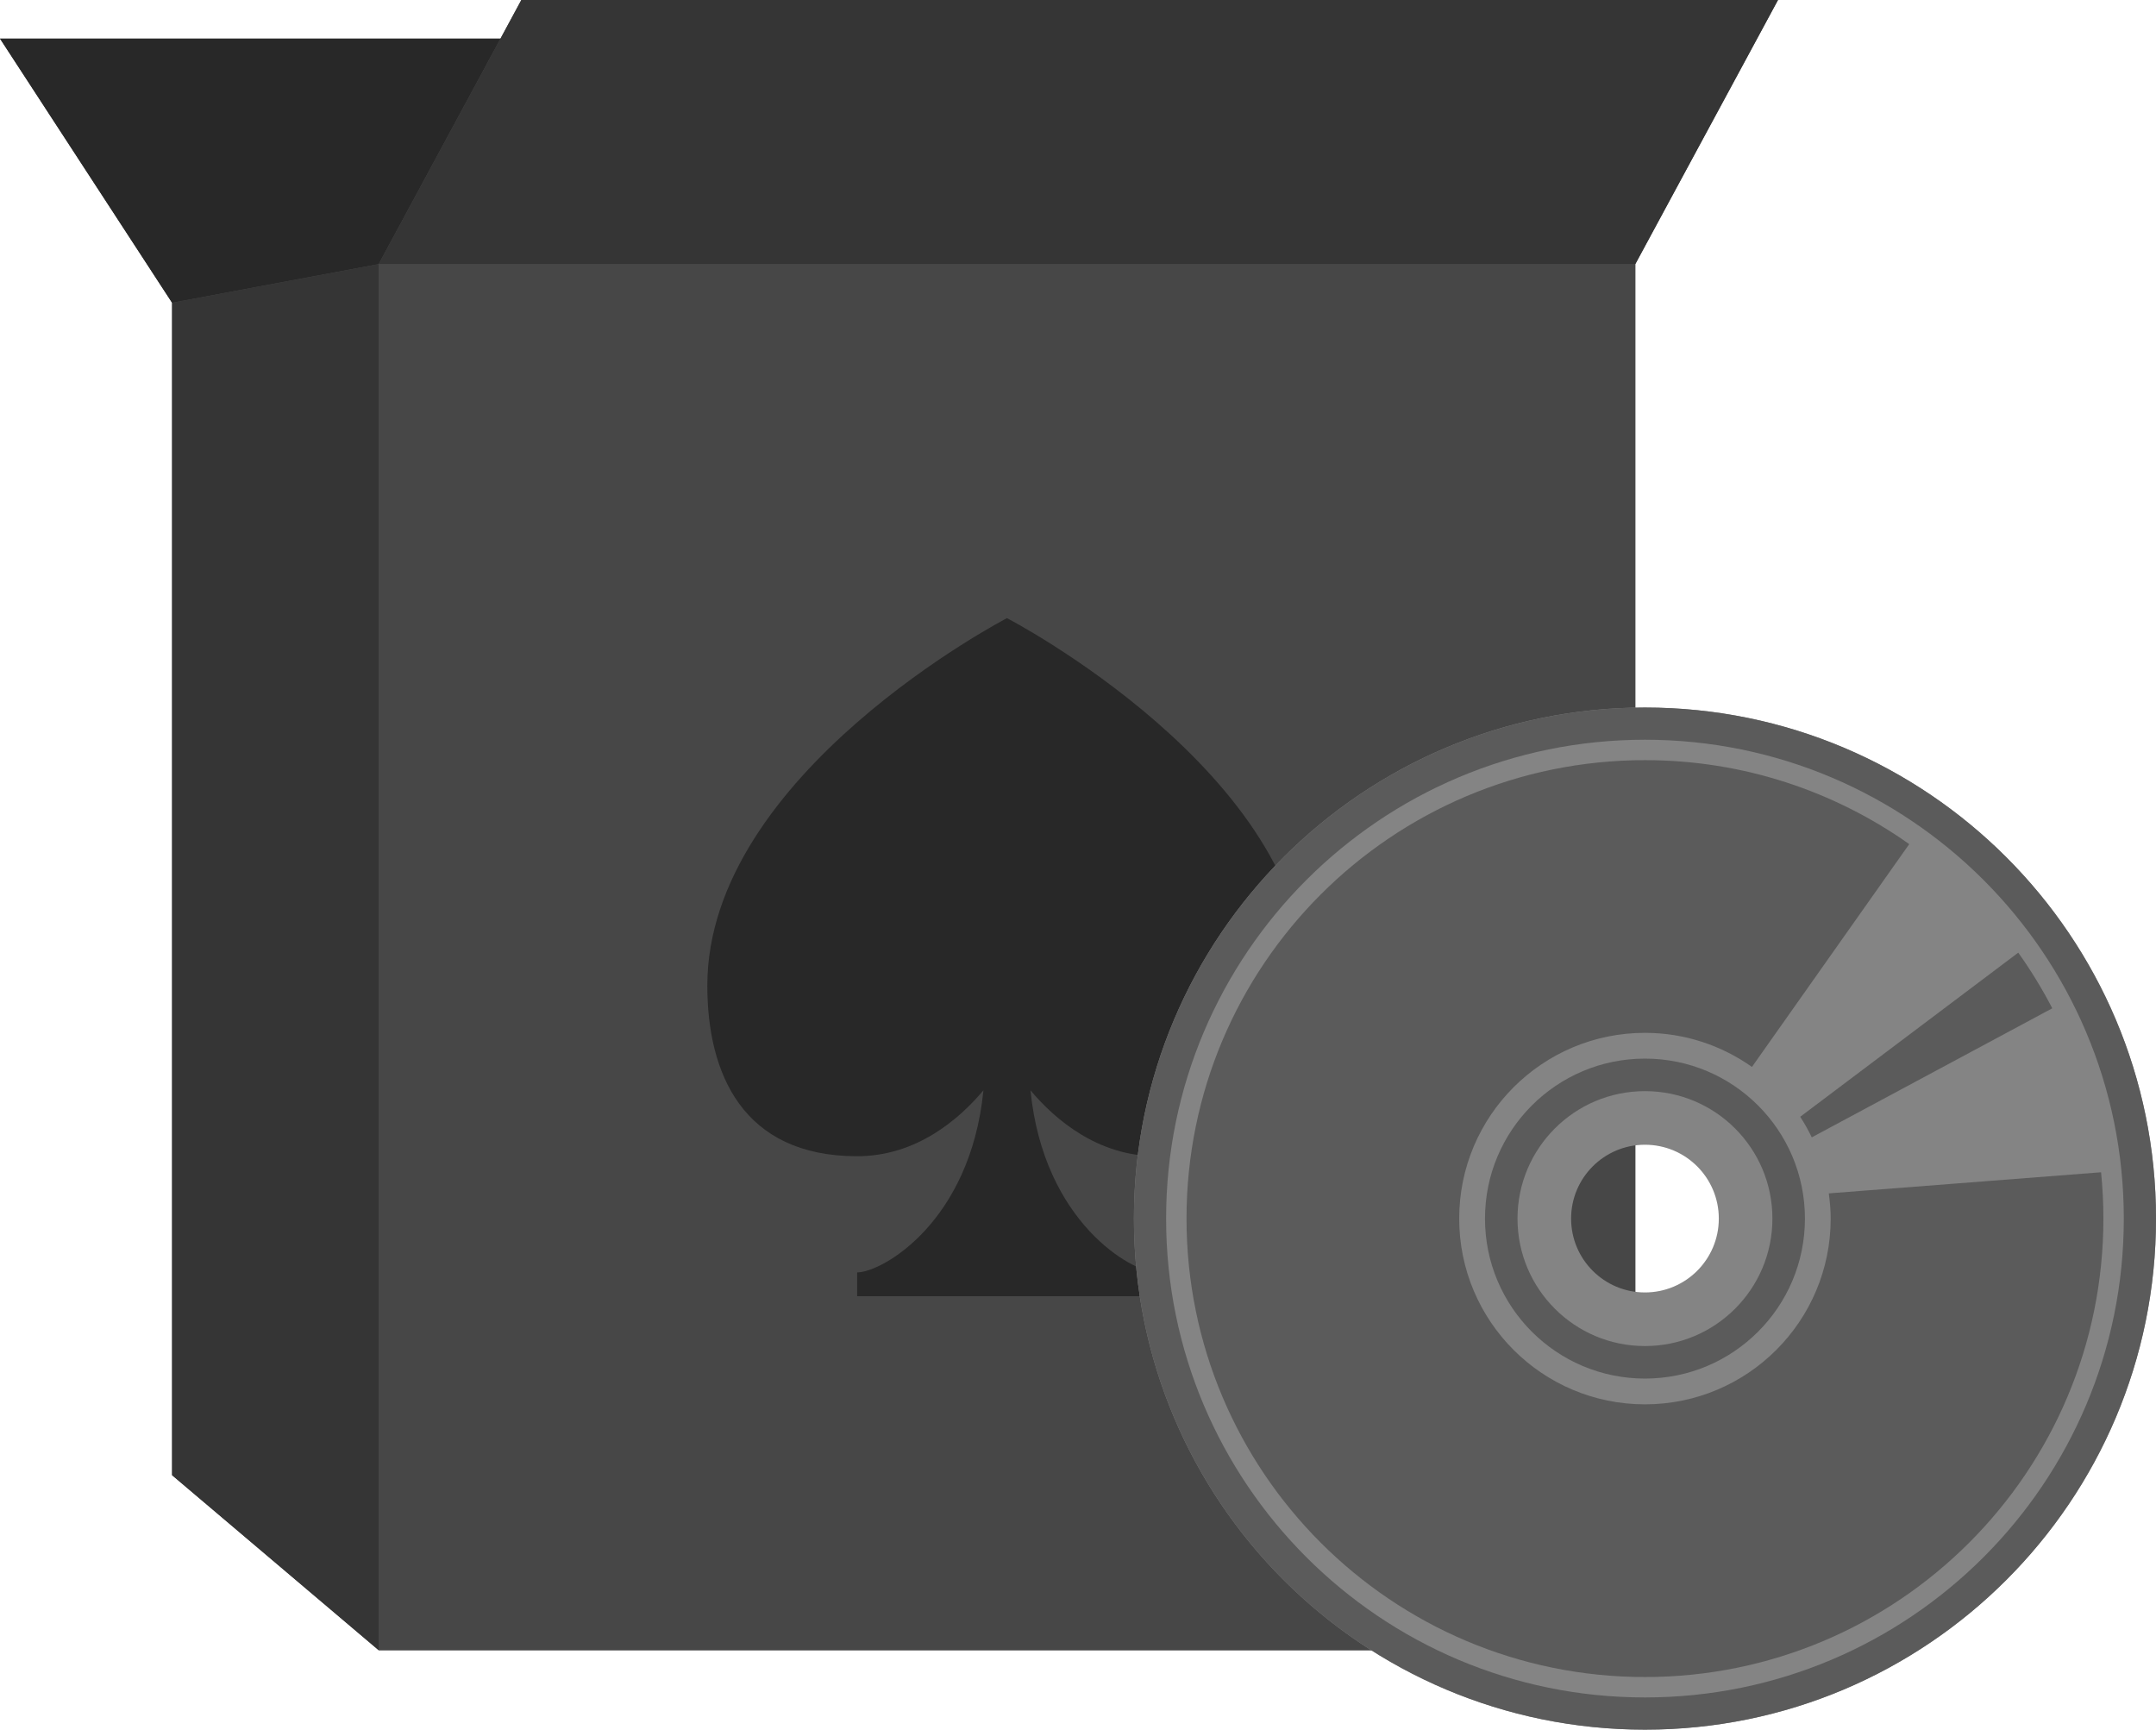 <?xml version="1.0" encoding="utf-8"?>
<!-- Generator: Adobe Illustrator 16.2.0, SVG Export Plug-In . SVG Version: 6.00 Build 0)  -->
<!DOCTYPE svg PUBLIC "-//W3C//DTD SVG 1.1//EN" "http://www.w3.org/Graphics/SVG/1.1/DTD/svg11.dtd">
<svg version="1.1" id="Layer_1" xmlns="http://www.w3.org/2000/svg" xmlns:xlink="http://www.w3.org/1999/xlink" x="0px" y="0px"
	 width="167.344px" height="134.25px" viewBox="0 0 167.344 134.25" enable-background="new 0 0 167.344 134.25"
	 xml:space="preserve">
<g>
	<polygon fill="#474747" points="40.466,0 38.845,3 0.001,3 13.357,23.5 13.357,114.5 29.391,128.083 126.928,128.083 126.928,20.5 
		138.003,0 	"/>
	<polygon fill="#282828" points="29.391,20.5 13.357,23.5 0.001,3 38.845,3 	"/>
	<polygon fill="#353535" points="126.928,20.5 29.391,20.5 40.466,0 138.003,0 	"/>
	<polygon fill="#353535" points="29.391,128.083 13.357,114.5 13.357,23.5 29.391,20.5 	"/>
	<rect x="29.391" y="20.5" fill="#474747" width="97.537" height="107.583"/>
	<path fill="#282828" d="M78.159,47.978c0,0-23.258,12.057-23.258,28.521c0,6.791,2.717,13.243,11.628,13.243
		c4.607,0,7.915-2.873,9.803-5.115c-1.019,10.256-7.885,14.133-9.803,14.133c0,0.51,0,1.846,0,1.846h11.63h11.629
		c0,0,0-1.336,0-1.846c-1.913,0-8.784-3.877-9.804-14.133c1.883,2.242,5.199,5.115,9.804,5.115c8.91,0,11.628-6.452,11.628-13.243
		C101.416,60.034,78.159,47.978,78.159,47.978z"/>
	<path fill="#848484" d="M127.678,54.916c-21.907,0-39.667,17.76-39.667,39.667s17.76,39.667,39.667,39.667
		s39.667-17.76,39.667-39.667S149.585,54.916,127.678,54.916z M127.678,100.315c-3.166,0-5.732-2.566-5.732-5.732
		s2.566-5.732,5.732-5.732s5.732,2.566,5.732,5.732S130.844,100.315,127.678,100.315z"/>
	<path fill="#5B5B5B" d="M127.678,54.916c-21.907,0-39.667,17.76-39.667,39.667s17.76,39.667,39.667,39.667
		s39.667-17.76,39.667-39.667S149.585,54.916,127.678,54.916z M127.678,131.75c-20.526,0-37.167-16.641-37.167-37.167
		s16.641-37.167,37.167-37.167s37.167,16.641,37.167,37.167S148.204,131.75,127.678,131.75z"/>
	<path fill="#5B5B5B" d="M127.678,82.166c-6.857,0-12.417,5.56-12.417,12.417S120.82,107,127.678,107s12.417-5.56,12.417-12.417
		S134.535,82.166,127.678,82.166z M127.678,104.476c-5.463,0-9.893-4.43-9.893-9.893s4.43-9.893,9.893-9.893s9.893,4.43,9.893,9.893
		S133.141,104.476,127.678,104.476z"/>
	<g>
		<path fill="#5B5B5B" d="M140.627,88.277l18.666-10.016c-0.778-1.506-1.662-2.949-2.641-4.32L139.728,86.68
			C140.063,87.189,140.357,87.725,140.627,88.277z"/>
		<path fill="#5B5B5B" d="M141.946,92.626c0.088,0.642,0.148,1.292,0.148,1.957c0,7.962-6.455,14.417-14.417,14.417
			s-14.417-6.455-14.417-14.417s6.455-14.417,14.417-14.417c3.096,0,5.957,0.985,8.306,2.646l12.208-17.295
			C142.393,61.417,135.319,59,127.678,59c-19.651,0-35.583,15.932-35.583,35.583s15.932,35.583,35.583,35.583
			s35.583-15.932,35.583-35.583c0-1.214-0.062-2.413-0.181-3.596L141.946,92.626z"/>
	</g>
</g>
</svg>

